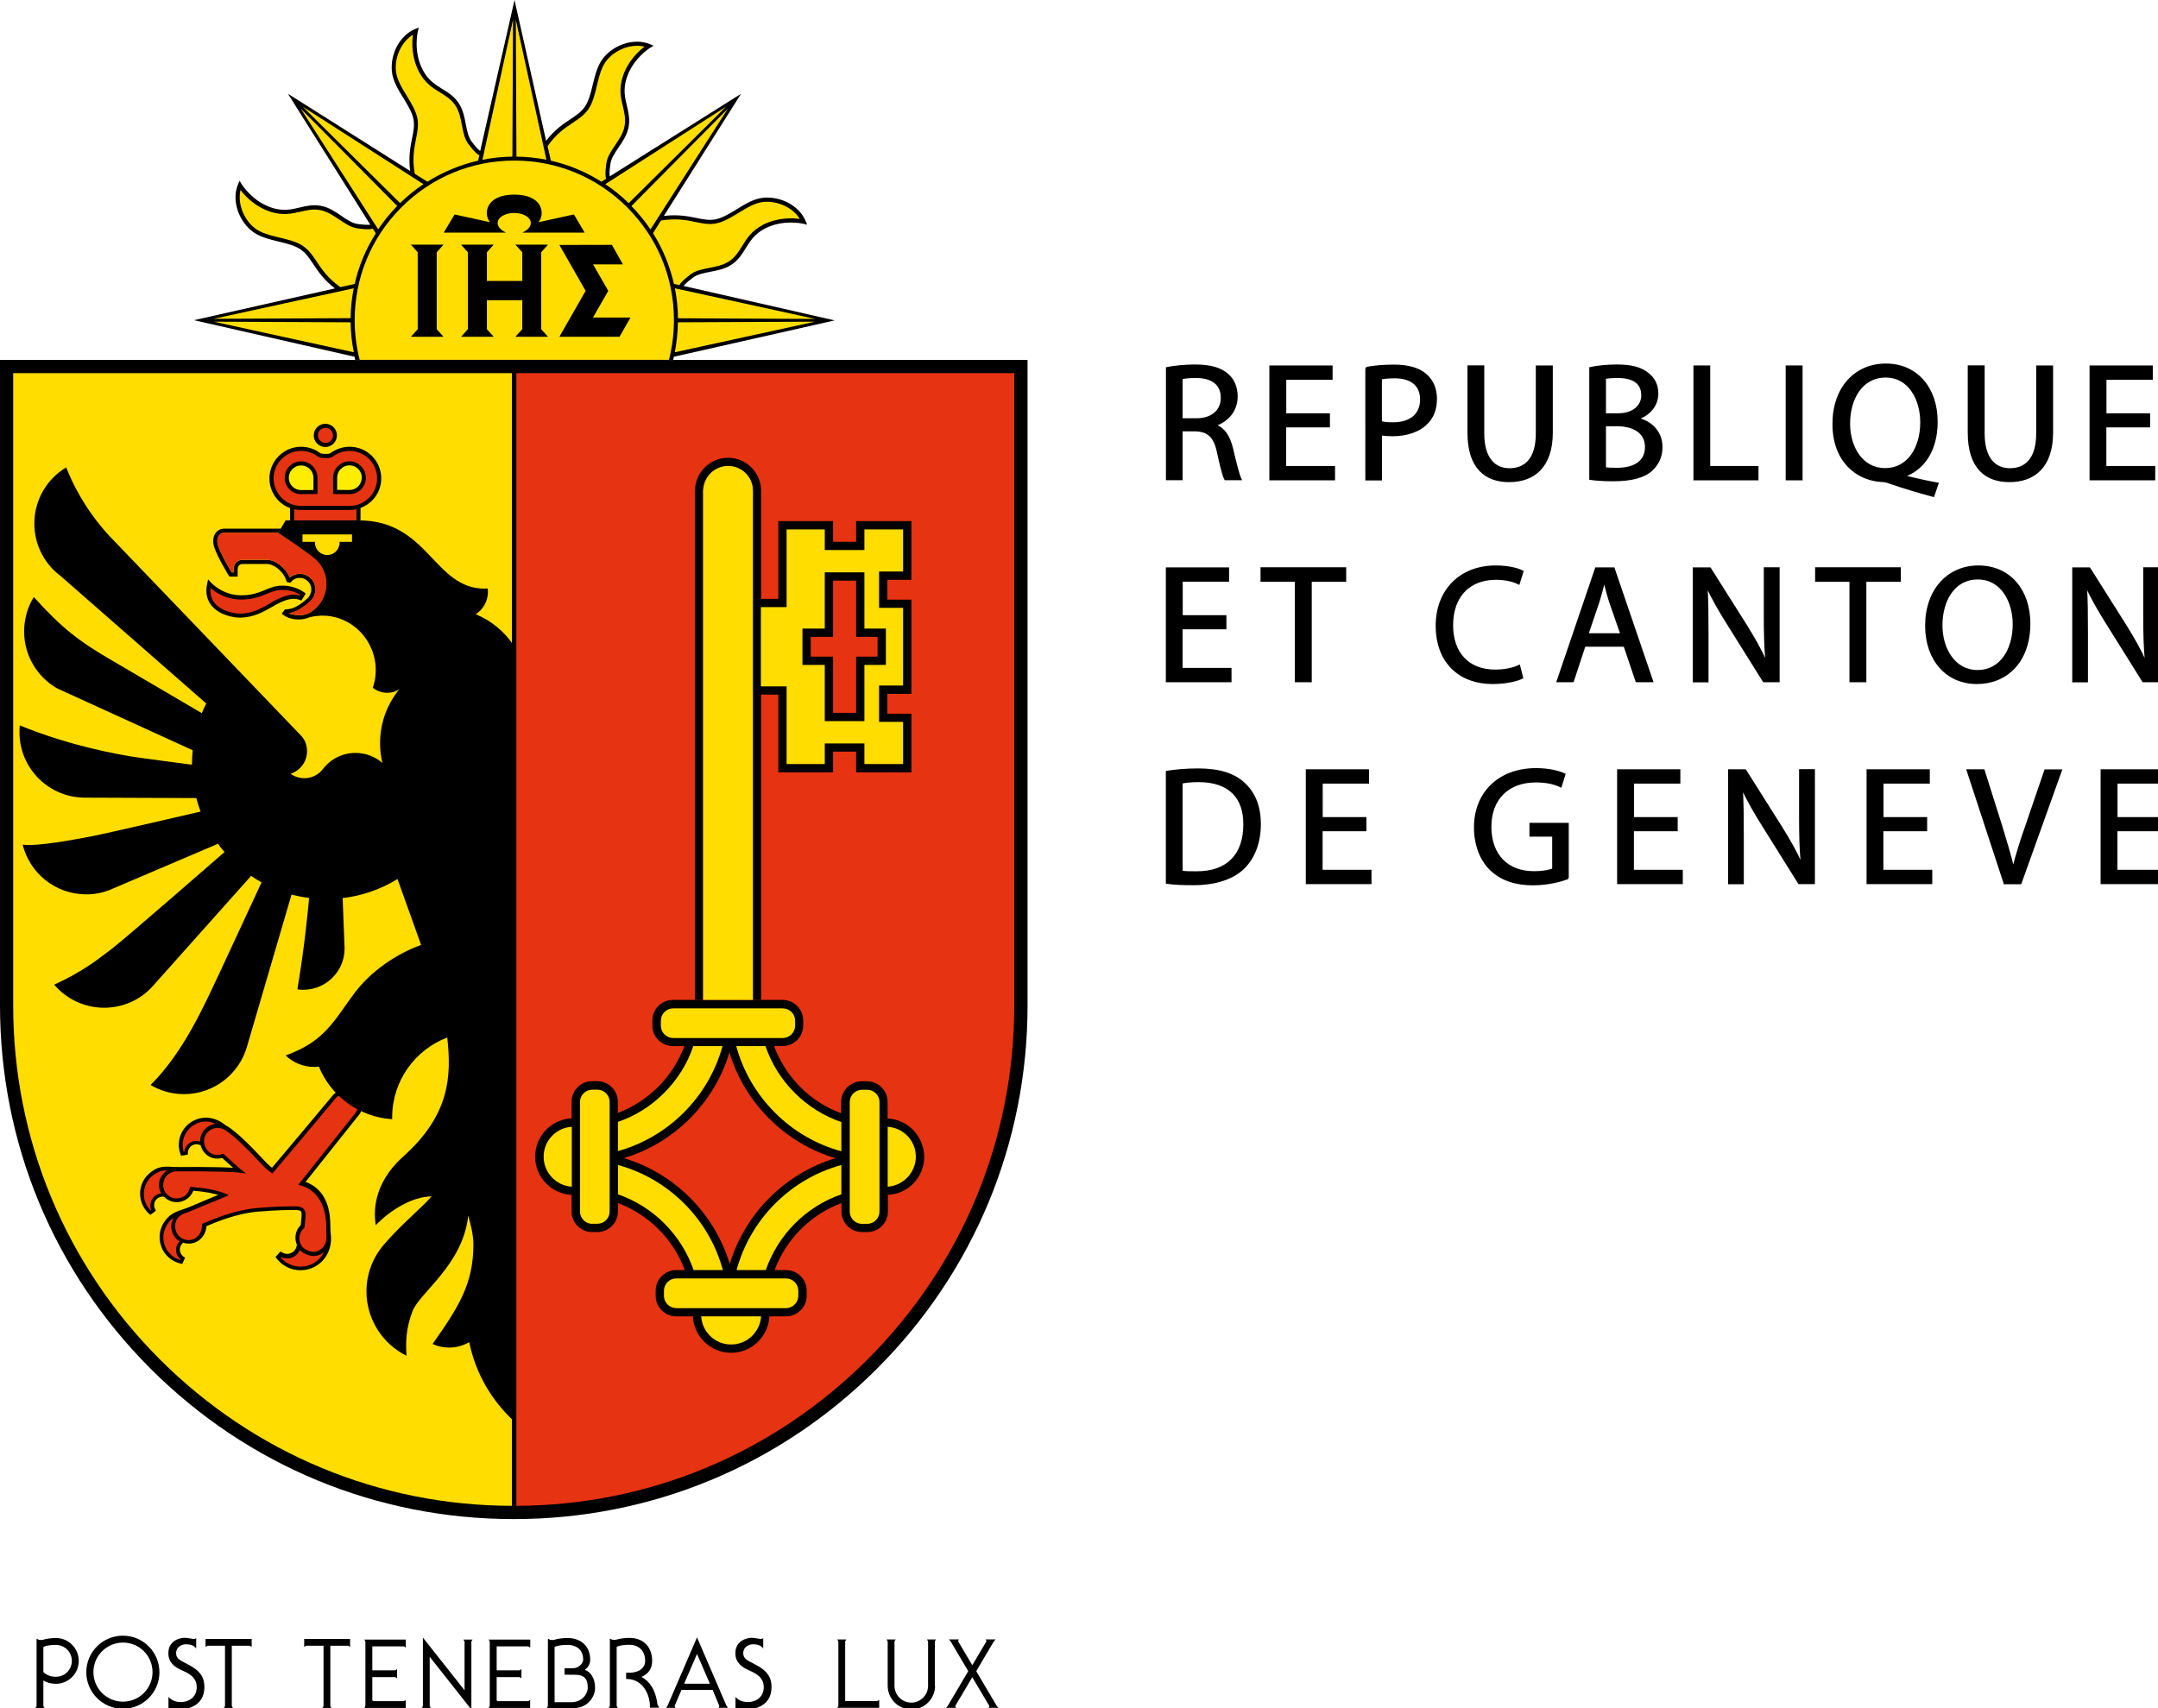 <?xml version="1.0" encoding="utf-8"?>
<!-- Generator: Adobe Illustrator 24.3.0, SVG Export Plug-In . SVG Version: 6.00 Build 0)  -->
<svg version="1.1" id="Calque_1" xmlns="http://www.w3.org/2000/svg" xmlns:xlink="http://www.w3.org/1999/xlink" x="0px" y="0px"
	 viewBox="0 0 203.04 160.73" style="enable-background:new 0 0 203.04 160.73;" xml:space="preserve">
<style type="text/css">
	.st0{fill:#FFDD00;}
	.st1{fill:#E63312;}
	.st2{fill:none;stroke:#000000;stroke-width:4.018;}
	.st3{fill:none;stroke:#E30613;stroke-width:0.176;}
	.st4{fill:#FFED00;}
	.st5{fill:#FFDD00;stroke:#000000;stroke-width:0.161;}
	.st6{stroke:#000000;stroke-width:0.2;}
</style>
<g>
	<path d="M64.32,26.91c0.1-0.13,0.31-0.36,0.87-0.78c0.41-0.31,1-0.43,1.62-0.55c0.69-0.13,1.41-0.27,2.04-0.69
		c0.63-0.43,0.98-0.99,1.31-1.53c0.41-0.66,0.83-1.34,1.8-1.85c1.74-0.9,3.58-0.46,3.6-0.46l0.38,0.09l-0.15-0.36
		c-0.58-1.39-2.29-2.33-3.97-2.17c-0.88,0.08-1.72,0.59-2.52,1.09c-0.7,0.43-1.37,0.83-2.02,0.95c-0.58,0.1-1.13-0.01-1.76-0.14
		c-0.79-0.16-1.74-0.35-3.06-0.19l7.26-11.49L57.37,16.6c-0.03-0.16-0.04-0.47,0.06-1.18c0.07-0.51,0.41-1.01,0.76-1.53
		c0.4-0.58,0.81-1.19,0.95-1.93c0.14-0.76-0.01-1.39-0.16-2.01c-0.18-0.75-0.36-1.53-0.03-2.58c0.59-1.87,2.2-2.86,2.22-2.87
		l0.33-0.2l-0.36-0.15c-1.4-0.57-3.26-0.03-4.35,1.27c-0.56,0.68-0.79,1.63-1.02,2.55c-0.19,0.8-0.38,1.56-0.76,2.1
		c-0.34,0.48-0.8,0.79-1.34,1.15c-0.67,0.44-1.48,0.98-2.29,2.03L48.41,0l-3.23,14.21c-0.13-0.09-0.36-0.3-0.8-0.88
		c-0.31-0.41-0.43-1-0.55-1.62c-0.13-0.69-0.27-1.41-0.69-2.03c-0.43-0.64-0.99-0.98-1.53-1.31c-0.66-0.41-1.34-0.83-1.84-1.8
		c-0.91-1.74-0.46-3.58-0.46-3.6l0.09-0.38l-0.36,0.15c-1.39,0.58-2.33,2.29-2.17,3.97c0.08,0.88,0.59,1.72,1.09,2.53
		c0.43,0.7,0.84,1.37,0.95,2.02c0.1,0.58-0.01,1.13-0.14,1.76c-0.16,0.79-0.35,1.75-0.18,3.07L27.09,8.82l7.75,12.32
		c-0.16,0.03-0.47,0.03-1.18-0.06c-0.51-0.07-1.01-0.4-1.53-0.76c-0.59-0.4-1.19-0.81-1.93-0.95c-0.76-0.14-1.39,0.01-2.01,0.16
		c-0.75,0.18-1.53,0.36-2.58,0.03c-1.87-0.59-2.86-2.21-2.87-2.22l-0.2-0.33l-0.15,0.35c-0.58,1.4-0.03,3.27,1.27,4.35
		c0.68,0.57,1.63,0.79,2.55,1.02c0.8,0.19,1.55,0.38,2.1,0.76c0.48,0.34,0.79,0.8,1.15,1.34c0.44,0.67,0.99,1.49,2.05,2.31
		l-13.26,2.99l15.11,3.44c0.03,0.21,0.05,0.29,0.05,0.29l0.5,0.01h29.08l0.35-0.01c0,0,0.04-0.2,0.06-0.29l15.13-3.42L64.32,26.91z"
		/>
	<path d="M0,33.87v60.74c0,12.91,5.03,25.05,14.16,34.18c9.13,9.13,21.27,14.16,34.18,14.16c12.91,0,25.05-5.03,34.18-14.16
		c9.13-9.13,14.16-21.27,14.16-34.18V33.87H0z"/>
	<path class="st0" d="M1.24,94.61v-59.5h46.94v106.59c-12.45-0.01-24.26-4.9-33.15-13.79C6.14,119.01,1.24,107.19,1.24,94.61z"/>
	<path class="st1" d="M95.43,94.61c0,12.58-4.9,24.4-13.79,33.3c-8.86,8.86-20.64,13.76-33.06,13.79V35.11h46.85V94.61z"/>
	<polyline class="st2" points="80.65,109.71 80.65,109.71 80.65,109.71 80.65,109.71 80.65,109.71 80.65,109.71 80.65,109.71 	"/>
	<path d="M71.61,94.09v-47.9c0-0.83-0.33-1.61-0.91-2.2c-0.59-0.59-1.37-0.91-2.2-0.91c-1.71,0-3.11,1.39-3.11,3.11v47.9h0.78v-47.9
		c0-0.62,0.24-1.21,0.68-1.65c0.44-0.44,1.03-0.68,1.65-0.68c0.62,0,1.21,0.24,1.65,0.68c0.44,0.44,0.68,1.03,0.68,1.65v47.9H71.61z
		"/>
	<path d="M28.63,55.75c-0.03-0.02-0.81-0.64-2.07-0.64c-0.62,0-1.1,0.19-1.6,0.4c-0.6,0.25-1.23,0.5-2.23,0.51
		c-1.79,0.02-2.89-1.21-2.9-1.22l-0.25-0.28l-0.08,0.37c-0.19,0.83-0.05,1.53,0.39,2.08c0.72,0.9,2.03,1.15,2.69,1.15
		c1.28,0,2.28-0.59,3.02-1.01c0.13-0.08,0.26-0.15,0.38-0.22c1.35-0.74,1.92-0.54,2.19-0.45l0.05,0.02l0.14,0.05l0.08-0.13
		l0.23-0.37l0.09-0.15L28.63,55.75z"/>
	<path d="M30.61,42.06c0.29,0,0.57-0.11,0.77-0.32c0.2-0.2,0.32-0.48,0.32-0.77c0-0.29-0.11-0.57-0.32-0.77
		c-0.21-0.21-0.48-0.32-0.77-0.32c-0.6,0-1.09,0.49-1.09,1.09c0,0.29,0.11,0.57,0.32,0.77C30.04,41.95,30.32,42.06,30.61,42.06z"/>
	<line class="st3" x1="42.09" y1="114.27" x2="37.25" y2="119.07"/>
	<path d="M85.88,106.3c-0.64-0.64-1.47-1-2.37-1.05v-1.56c0-0.52-0.2-1.01-0.57-1.37c-0.37-0.37-0.86-0.57-1.38-0.57h-0.47
		c-1.07,0-1.95,0.87-1.95,1.94v1.07c-1.43-0.53-2.74-1.36-3.84-2.47c-1.11-1.11-1.94-2.42-2.47-3.85h0.79c0.52,0,1.01-0.2,1.38-0.57
		c0.37-0.36,0.57-0.85,0.57-1.37v-0.47c0-0.52-0.2-1-0.57-1.37c-0.37-0.36-0.86-0.57-1.38-0.57h-10.3c-1.07,0-1.94,0.87-1.94,1.94
		v0.47c0,0.52,0.2,1.01,0.57,1.37c0.37,0.37,0.85,0.57,1.37,0.57h1.07c-1.08,2.9-3.37,5.2-6.26,6.29v-1.05
		c0-1.07-0.87-1.94-1.94-1.94h-0.47c-0.52,0-1.01,0.2-1.37,0.57c-0.37,0.37-0.57,0.85-0.57,1.37v1.56
		c-0.89,0.04-1.73,0.41-2.37,1.05c-0.68,0.68-1.06,1.59-1.06,2.55c0,0.96,0.38,1.87,1.06,2.55c0.64,0.64,1.47,1,2.37,1.05V114
		c0,0.52,0.2,1.01,0.57,1.37c0.37,0.37,0.85,0.57,1.37,0.57h0.47c0.52,0,1.01-0.2,1.38-0.57c0.37-0.37,0.57-0.85,0.57-1.37v-0.79
		c1.42,0.53,2.72,1.36,3.82,2.46c1.11,1.11,1.94,2.42,2.47,3.85h-0.8c-1.07,0-1.94,0.87-1.94,1.94v0.47c0,0.52,0.2,1.01,0.57,1.37
		c0.37,0.37,0.85,0.57,1.37,0.57h1.56c0.04,0.89,0.41,1.73,1.05,2.37c0.68,0.68,1.59,1.06,2.55,1.06c0.96,0,1.87-0.38,2.55-1.06
		c0.64-0.64,1-1.47,1.05-2.37h1.56c0.52,0,1.01-0.2,1.38-0.57c0.37-0.37,0.57-0.85,0.57-1.37v-0.47c0-0.52-0.2-1.01-0.57-1.37
		c-0.37-0.37-0.86-0.57-1.38-0.57h-1.07c0.53-1.43,1.36-2.74,2.47-3.85c1.1-1.1,2.4-1.93,3.82-2.46V114c0,0.52,0.21,1.01,0.57,1.37
		c0.37,0.37,0.86,0.57,1.38,0.57h0.47c0.52,0,1.01-0.2,1.38-0.57c0.37-0.37,0.57-0.85,0.57-1.37v-1.56
		c0.89-0.04,1.73-0.41,2.37-1.05c0.68-0.68,1.05-1.59,1.05-2.55C86.94,107.89,86.56,106.98,85.88,106.3z"/>
	<path class="st0" d="M68.79,126.52c-0.76,0-1.47-0.29-2-0.83c-0.49-0.49-0.77-1.13-0.82-1.82h5.64
		C71.51,125.35,70.29,126.52,68.79,126.52z"/>
	<path class="st0" d="M53.79,111.67c-1.47-0.1-2.64-1.32-2.64-2.82c0-0.76,0.29-1.47,0.83-2c0.49-0.49,1.13-0.77,1.82-0.82V111.67z"
		/>
	<path class="st0" d="M58.15,105.57c1.62-0.56,3.1-1.48,4.34-2.73c1.26-1.26,2.19-2.76,2.74-4.4h2.75
		c-1.31,4.78-5.07,8.55-9.84,9.88V105.57z"/>
	<path class="st1" d="M68.63,99.04c0.7,2.32,1.97,4.45,3.73,6.21c1.77,1.77,3.9,3.04,6.24,3.74c-4.75,1.44-8.5,5.2-9.94,9.95
		c-1.44-4.76-5.2-8.52-9.96-9.96c2.32-0.7,4.45-1.96,6.21-3.73C66.66,103.49,67.93,101.37,68.63,99.04z"/>
	<path class="st0" d="M58.15,112.39v-2.76c2.33,0.64,4.47,1.87,6.23,3.63c1.76,1.76,3,3.91,3.63,6.26h-2.75
		C64.11,116.19,61.47,113.55,58.15,112.39z"/>
	<path class="st0" d="M79.16,112.39c-3.33,1.15-5.96,3.8-7.11,7.13H69.3c0.64-2.34,1.87-4.5,3.63-6.26
		c1.76-1.76,3.89-2.99,6.23-3.63V112.39z"/>
	<path class="st0" d="M79.16,108.34c-2.34-0.64-4.49-1.87-6.25-3.64c-1.76-1.76-3-3.91-3.64-6.26h2.75c0.56,1.64,1.49,3.14,2.75,4.4
		c1.26,1.26,2.76,2.19,4.39,2.75V108.34z"/>
	<path d="M8.12,157.36c0-1.9,1.54-3.44,3.44-3.44c1.9,0,3.44,1.54,3.44,3.44c0,1.9-1.54,3.44-3.44,3.44
		C9.67,160.8,8.12,159.26,8.12,157.36z M11.57,160.13c1.54,0,2.78-1.25,2.78-2.78c0-1.54-1.24-2.78-2.78-2.78
		c-1.53,0-2.78,1.24-2.78,2.78C8.79,158.89,10.03,160.13,11.57,160.13z"/>
	<path d="M28.62,154.23l0,0.75c0,0,0.12-0.09,0.18-0.11h1.64v5.66c0,0.06-0.11,0.19-0.11,0.19h0.86c0,0-0.11-0.14-0.11-0.19v-5.66
		h1.68c0.07,0.02,0.18,0.11,0.18,0.11v-0.11v-0.55v-0.09H28.62z"/>
	<path d="M19.34,154.23v0.75c0,0,0.12-0.09,0.19-0.11h1.64v5.66c0,0.06-0.11,0.19-0.11,0.19h0.86c0,0-0.11-0.14-0.11-0.19v-5.66
		h1.68c0.07,0.02,0.19,0.11,0.19,0.11v-0.11v-0.55v-0.09H19.34z"/>
	<path d="M35.16,154.93h2.82c0.07,0,0.2,0.11,0.2,0.11v-0.11v-0.64l-3.16,0v0h0h-0.64h-0.11c0,0,0.11,0.12,0.11,0.19v6.04
		c0,0.06-0.11,0.2-0.11,0.2h0.11h0.59l3.21,0l0-0.64v-0.11c0,0-0.14,0.11-0.2,0.11h-2.82c-0.04-0.01-0.09-0.04-0.13-0.07v-2.19h2.13
		c0.06,0,0.2,0.11,0.2,0.11v-0.11v-0.64v-0.11c0,0-0.15,0.11-0.2,0.11l0,0h-2.13v-2.25C35.06,154.93,35.13,154.93,35.16,154.93z"/>
	<path d="M46.87,154.93h2.82c0.06,0,0.2,0.11,0.2,0.11v-0.11l0-0.64l-3.17,0v0l0,0h-0.64h-0.11c0,0,0.11,0.12,0.11,0.19v6.04
		c0,0.06-0.11,0.2-0.11,0.2h0.11h0.59l3.21,0v-0.64v-0.11c0,0-0.14,0.11-0.2,0.11h-2.82c-0.04-0.01-0.09-0.04-0.13-0.07v-2.19h2.13
		c0.06,0,0.2,0.11,0.2,0.11v-0.11v-0.64v-0.11c0,0-0.15,0.11-0.2,0.11l0,0h-2.13v-2.25C46.77,154.93,46.84,154.93,46.87,154.93z"/>
	<path d="M44.35,154.29h-0.64H43.6c0,0,0.11,0.14,0.11,0.2v4.57l-3.92-4.96v6.42c0,0.06-0.11,0.2-0.11,0.2h0.11h0.64h0.11
		c0,0-0.11-0.14-0.11-0.2v-4.61l3.92,4.96v-6.38c0-0.06,0.11-0.2,0.11-0.2H44.35z"/>
	<path d="M5.26,154.14c-0.4,0-0.92,0.07-1.2,0.16c-0.11,0.03-0.21,0.03-0.25,0.03c-0.07,0-0.17-0.03-0.17-0.03
		c-0.06-0.02-0.2-0.09-0.2-0.09v0.09v6.23c0,0.06-0.11,0.2-0.11,0.2h0.11h0.64h0.11c0,0-0.11-0.14-0.11-0.2v-2.39
		c0.34,0.2,0.74,0.31,1.18,0.31c1.19,0,2.15-0.97,2.15-2.15C7.41,155.1,6.45,154.14,5.26,154.14z M5.26,157.79
		c-0.46,0-0.89-0.15-1.18-0.45v-2.36c0.34-0.16,0.8-0.19,1.18-0.19c0.83,0,1.5,0.67,1.5,1.5C6.76,157.12,6.09,157.79,5.26,157.79z"
		/>
	<path d="M18.46,155.13v-0.98c0,0-0.11,0.09-0.21,0.09c-0.1,0-0.59-0.12-0.89-0.12c-0.3,0-1.52,0.18-1.52,1.45
		c0,0.92,0.66,1.32,1.17,1.56c0.5,0.24,1.5,0.57,1.5,1.63c0,1.07-0.91,1.41-1.47,1.41c-0.57,0-0.95-0.21-1.19-0.49v1.14
		c0,0,0.14-0.09,0.26-0.09c0.13,0,0.58,0.12,0.89,0.12c0.54,0,2.23-0.25,2.23-2.09c0-1.03-0.51-1.57-1.39-2.05
		c-0.83-0.46-1.27-0.56-1.27-1.15c0-0.59,0.54-0.83,0.93-0.83C17.88,154.74,18.21,154.79,18.46,155.13z"/>
	<path d="M55.02,157.13c0.27-0.17,0.51-0.51,0.51-0.95c0-1.19-0.78-2.04-2.16-2.04c-0.39,0-0.92,0.07-1.19,0.16
		c-0.11,0.03-0.21,0.03-0.25,0.03c-0.07,0-0.18-0.03-0.18-0.03c-0.06-0.02-0.2-0.09-0.2-0.09v0.09v6.23c0,0.06-0.11,0.2-0.11,0.2
		h0.11h0.64h0.11l0,0h1.77c0.95,0,1.92-0.79,1.92-1.95C55.97,157.92,55.59,157.34,55.02,157.13z M53.77,160.18h-1.59v-2.05v-3.15
		c0.34-0.16,0.8-0.19,1.18-0.19c1.01,0,1.51,0.56,1.51,1.39c0,0.37-0.46,0.8-0.93,0.8c-0.42,0-0.48,0.01-0.82,0.01v0.6l1,0.01
		c1.03,0,1.18,0.6,1.18,1.22C55.3,159.43,54.73,160.18,53.77,160.18z"/>
	<path d="M61.85,160.35c-0.09-0.76-0.39-1.96-1.5-2.55c0.61-0.25,1.01-0.74,1.01-1.51c0-1.19-0.71-2.16-2.15-2.16
		c-0.4,0-0.92,0.07-1.2,0.16c-0.1,0.03-0.21,0.03-0.25,0.03c-0.07,0-0.18-0.03-0.18-0.03c-0.06-0.02-0.2-0.09-0.2-0.09v0.09v6.23
		c0,0.06-0.11,0.2-0.11,0.2h0.11h0.64h0.11c0,0-0.11-0.14-0.11-0.2v-2.39v-0.8v-2.36c0.34-0.16,0.8-0.19,1.18-0.19
		c1.01,0,1.5,0.67,1.5,1.5c0,0.71-0.61,1.13-1.5,1.13c-0.11,0-0.11,0-0.29,0v0.58c1.8,0,2.24,1.82,2.24,2.51c0,0.06,0,0.2,0,0.2
		h0.73h0.15C62.04,160.71,61.85,160.42,61.85,160.35z"/>
	<path d="M68.35,160.51l-2.77-6.43l-2.77,6.43c-0.05,0.1-0.15,0.2-0.15,0.2h0.15h0.67h0.07c0,0-0.09-0.12-0.07-0.2l0.64-1.49h2.93
		l0.62,1.49c0.03,0.09-0.07,0.2-0.07,0.2h0.07h0.67h0.15C68.5,160.71,68.4,160.61,68.35,160.51z M64.37,158.44l1.21-2.8l1.21,2.8
		H64.37z"/>
	<path d="M71.81,155.13v-0.98c0,0-0.11,0.09-0.21,0.09c-0.1,0-0.59-0.12-0.89-0.12c-0.3,0-1.52,0.18-1.52,1.45
		c0,0.92,0.67,1.32,1.17,1.56c0.5,0.24,1.5,0.57,1.5,1.63c0,1.07-0.9,1.41-1.47,1.41c-0.57,0-0.96-0.21-1.19-0.49v1.14
		c0,0,0.14-0.09,0.26-0.09c0.13,0,0.58,0.12,0.89,0.12c0.54,0,2.24-0.25,2.24-2.09c0-1.03-0.51-1.57-1.39-2.05
		c-0.83-0.46-1.27-0.56-1.27-1.15c0-0.59,0.54-0.83,0.93-0.83C71.23,154.74,71.56,154.79,71.81,155.13z"/>
	<path d="M93.77,160.51l-1.92-3.25l1.65-2.79c0.04-0.06,0.18-0.2,0.18-0.2H93.5h-0.7h-0.07c0,0,0.11,0.13,0.07,0.2l-1.32,2.23
		l-1.32-2.23c-0.04-0.07,0.07-0.2,0.07-0.2h-0.07h-0.71h-0.18c0,0,0.14,0.14,0.18,0.2l1.65,2.79l-1.92,3.25
		c-0.06,0.1-0.18,0.2-0.18,0.2h0.18h0.71h0.07c0,0-0.11-0.12-0.07-0.2l1.59-2.68l1.59,2.68c0.04,0.08-0.07,0.2-0.07,0.2h0.07h0.71
		h0.17C93.95,160.71,93.83,160.61,93.77,160.51z"/>
	<path d="M87.98,158.63c0,1.23-1,2.23-2.23,2.23c-1.23,0-2.23-1-2.23-2.23l0,0v-4.15c0-0.06-0.11-0.2-0.11-0.2h0.11h0.64h0.11
		c0,0-0.11,0.14-0.11,0.2v4.15l0,0c0,0.88,0.71,1.59,1.58,1.59c0.87,0,1.58-0.71,1.58-1.59h0v-4.15c0-0.06-0.11-0.2-0.11-0.2h0.11
		h0.64h0.11c0,0-0.11,0.14-0.11,0.2V158.63L87.98,158.63z"/>
	<path d="M82.52,160.07h-3v-5.59c0-0.06,0.11-0.2,0.11-0.2h-0.11h-0.64h-0.11c0,0,0.11,0.14,0.11,0.2v6.03c0,0.06-0.11,0.2-0.11,0.2
		h0.11h0.28l0,0h3.36c0.06,0,0.2,0,0.2,0v-0.64v-0.11C82.72,159.97,82.58,160.07,82.52,160.07z"/>
	<rect x="27.67" y="47.84" class="st1" width="5.86" height="1.13"/>
	<polygon points="80.55,49.04 80.55,50.98 78.38,50.98 78.38,49.04 73.23,49.04 73.23,56.35 70.82,56.36 70.82,65.35 73.23,65.37 
		73.23,72.68 78.38,72.68 78.38,70.73 80.55,70.73 80.55,72.68 85.75,72.68 85.75,67.16 83.49,67.16 83.49,65.29 85.75,65.29 
		85.75,56.43 83.49,56.43 83.49,54.56 85.75,54.56 85.75,49.04 	"/>
	<polygon class="st0" points="84.97,53.78 82.71,53.78 82.71,57.2 84.97,57.2 84.97,64.51 82.71,64.51 82.71,67.93 84.97,67.93 
		84.97,71.9 81.33,71.9 81.33,69.96 77.6,69.96 77.6,71.9 74.01,71.9 74.01,64.59 71.59,64.59 71.59,57.13 74.01,57.13 74.01,49.82 
		77.6,49.82 77.6,51.76 81.33,51.76 81.33,49.82 84.97,49.82 	"/>
	<polygon points="81.33,59.15 81.33,53.86 77.6,53.86 77.6,59.15 75.5,59.15 75.5,62.57 77.6,62.57 77.6,67.86 81.33,67.86 
		81.33,62.57 83.35,62.57 83.35,59.15 	"/>
	<polygon class="st1" points="80.55,67.08 78.38,67.08 78.38,61.79 76.28,61.79 76.28,59.93 78.38,59.93 78.38,54.64 80.55,54.64 
		80.55,59.93 82.57,59.93 82.57,61.79 80.55,61.79 	"/>
	<path class="st0" d="M66.15,94.09V46.18c0.03-0.62,0.27-1.21,0.71-1.65c0.44-0.44,1.03-0.68,1.65-0.68c0.62,0,1.21,0.24,1.65,0.68
		c0.44,0.44,0.68,1.03,0.68,1.65v47.91H66.15z"/>
	<path class="st0" d="M81.11,115.17c-0.31,0-0.6-0.12-0.82-0.34c-0.22-0.22-0.34-0.51-0.34-0.82v-10.3c0-0.31,0.12-0.6,0.34-0.82
		c0.22-0.22,0.51-0.34,0.82-0.34h0.47c0.31,0,0.61,0.12,0.83,0.34c0.22,0.22,0.34,0.51,0.34,0.82V114c0,0.64-0.52,1.17-1.17,1.17
		H81.11z"/>
	<path class="st0" d="M83.52,111.67v-5.64c0.69,0.05,1.32,0.33,1.82,0.82c0.53,0.53,0.83,1.24,0.83,2
		C86.16,110.34,84.99,111.57,83.52,111.67z"/>
	<path class="st0" d="M55.74,115.17c-0.64,0-1.17-0.52-1.17-1.17v-10.3c0-0.31,0.12-0.6,0.34-0.82c0.22-0.22,0.51-0.34,0.82-0.34
		h0.47c0.31,0,0.6,0.12,0.82,0.34c0.22,0.22,0.34,0.51,0.34,0.82V114c0,0.31-0.12,0.6-0.34,0.82c-0.22,0.22-0.51,0.34-0.82,0.34
		H55.74z"/>
	<path class="st0" d="M74.81,96.51c0,0.64-0.52,1.17-1.17,1.17h-10.3c-0.31,0-0.6-0.12-0.82-0.34c-0.22-0.22-0.34-0.51-0.34-0.82
		v-0.47c0-0.31,0.12-0.6,0.34-0.82c0.22-0.22,0.51-0.34,0.82-0.34h10.3c0.31,0,0.61,0.12,0.83,0.34c0.22,0.22,0.34,0.51,0.34,0.82
		V96.51z"/>
	<path class="st0" d="M62.47,121.46c0-0.31,0.12-0.6,0.34-0.82c0.22-0.22,0.51-0.34,0.83-0.34h10.3c0.31,0,0.6,0.12,0.83,0.34
		c0.22,0.22,0.34,0.51,0.34,0.82v0.47c0,0.64-0.52,1.17-1.17,1.17h-10.3c-0.31,0-0.6-0.12-0.83-0.34c-0.22-0.22-0.34-0.51-0.34-0.82
		V121.46z"/>
	<path class="st1" d="M25.79,56.55c-0.13,0.07-0.26,0.15-0.39,0.23c-0.73,0.43-1.64,0.96-2.82,0.96c-0.55,0-1.76-0.21-2.39-1
		c-0.31-0.38-0.43-0.85-0.38-1.4c0.46,0.4,1.48,1.09,2.92,1.08c1.08-0.01,1.76-0.29,2.37-0.54c0.49-0.2,0.91-0.37,1.46-0.37
		c0.83,0,1.42,0.3,1.68,0.46l-0.05,0.08C27.83,55.93,27.15,55.81,25.79,56.55z"/>
	<path class="st1" d="M29.91,40.97c0-0.19,0.07-0.36,0.21-0.5c0.13-0.13,0.31-0.2,0.5-0.2c0.19,0,0.36,0.07,0.5,0.2
		c0.13,0.13,0.21,0.31,0.21,0.5c0,0.39-0.32,0.71-0.7,0.71c-0.19,0-0.37-0.07-0.5-0.21C29.98,41.33,29.91,41.16,29.91,40.97z"/>
	<path d="M35.87,45.02c0-0.8-0.31-1.54-0.87-2.11c-0.56-0.56-1.31-0.87-2.11-0.87c-0.64,0-1.26,0.21-1.8,0.6
		c-0.11,0.08-0.28,0.07-0.41,0.07c-0.03,0-0.05,0-0.07,0c-0.29,0-0.45-0.04-0.49-0.07c-0.51-0.39-1.13-0.6-1.79-0.6
		c-1.64,0-2.98,1.34-2.98,2.98c0,0.8,0.31,1.54,0.87,2.11c0.31,0.31,0.67,0.54,1.07,0.68v1.16h0.39v-1.05
		c0.21,0.05,0.43,0.07,0.65,0.07h4.56c0.22,0,0.43-0.02,0.64-0.07v1.05h0.39v-1.17c0.4-0.15,0.77-0.38,1.08-0.69
		C35.56,46.56,35.87,45.81,35.87,45.02z"/>
	<path class="st1" d="M32.89,47.61h-4.56c-0.69,0-1.34-0.27-1.83-0.76c-0.49-0.49-0.76-1.14-0.76-1.83c0-0.69,0.27-1.34,0.76-1.83
		c0.49-0.49,1.14-0.76,1.83-0.76c0.57,0,1.11,0.18,1.56,0.52c0.16,0.12,0.48,0.15,0.72,0.15c0.02,0,0.04,0,0.06,0
		c0.17,0.01,0.44,0.01,0.65-0.14c0.47-0.35,1.01-0.53,1.57-0.53c0.69,0,1.34,0.27,1.83,0.76c0.49,0.49,0.76,1.14,0.76,1.83
		C35.48,46.44,34.32,47.61,32.89,47.61z"/>
	<path d="M28.33,43.41c-0.85,0-1.54,0.69-1.54,1.55c0,0.41,0.16,0.8,0.45,1.09c0.29,0.29,0.68,0.45,1.09,0.45l1.35-0.01h0.19V46.3
		v-1.34c0-0.41-0.16-0.8-0.45-1.09C29.13,43.58,28.74,43.41,28.33,43.41z"/>
	<path d="M32.88,43.41c-0.85,0-1.54,0.69-1.54,1.55v1.34v0.19h0.19l1.35,0.01c0.41,0,0.8-0.16,1.09-0.45
		c0.29-0.29,0.45-0.68,0.45-1.09c0-0.41-0.16-0.8-0.45-1.09C33.68,43.58,33.29,43.41,32.88,43.41z"/>
	<path class="st4" d="M29.48,46.11c-0.37,0-1.16,0.01-1.15,0.01c-0.31,0-0.6-0.12-0.82-0.34c-0.22-0.22-0.34-0.51-0.34-0.82
		c0-0.31,0.12-0.6,0.34-0.82c0.22-0.22,0.51-0.34,0.82-0.34s0.6,0.12,0.82,0.34c0.22,0.22,0.34,0.51,0.34,0.82V46.11z"/>
	<path class="st4" d="M32.88,46.11c0,0-0.78-0.01-1.16-0.01v-1.15c0-0.31,0.12-0.6,0.34-0.82c0.22-0.22,0.51-0.34,0.82-0.34
		c0.31,0,0.6,0.12,0.82,0.34c0.22,0.22,0.34,0.51,0.34,0.82C34.03,45.6,33.51,46.11,32.88,46.11z"/>
	<path class="st0" d="M76.69,30.01l-12.9-0.06c-0.01-0.96-0.11-1.9-0.29-2.82L76.69,30.01z"/>
	<path class="st0" d="M61.2,21.59c-0.52-0.78-1.12-1.51-1.79-2.2l9.07-9.16L61.2,21.59z"/>
	<path class="st0" d="M68.31,10.04l-9.16,9.08c-0.68-0.67-1.42-1.27-2.2-1.79L68.31,10.04z"/>
	<path class="st0" d="M53.91,11.54c0.57-0.38,1.06-0.71,1.44-1.25c0.42-0.6,0.62-1.43,0.81-2.23c0.21-0.88,0.43-1.79,0.94-2.4
		c0.87-1.05,2.35-1.56,3.54-1.27c-0.54,0.41-1.59,1.36-2.06,2.86c-0.36,1.15-0.17,1.98,0.03,2.78c0.14,0.61,0.28,1.18,0.15,1.85
		c-0.12,0.66-0.51,1.23-0.89,1.79c-0.38,0.56-0.74,1.1-0.82,1.7c-0.14,0.99-0.08,1.28-0.02,1.45l-0.44,0.28
		c-1.47-0.93-3.07-1.59-4.76-1.98l-0.31-1.37C52.35,12.57,53.18,12.03,53.91,11.54z"/>
	<path class="st0" d="M51.41,15.03c-0.92-0.18-1.86-0.28-2.82-0.29L48.53,1.85L51.41,15.03z"/>
	<path class="st0" d="M48.27,1.85l-0.06,12.89c-0.97,0.01-1.91,0.11-2.82,0.3L48.27,1.85z"/>
	<path class="st0" d="M39.14,13.08c0.13-0.67,0.25-1.25,0.14-1.9c-0.13-0.72-0.57-1.45-1-2.15c-0.47-0.77-0.96-1.57-1.03-2.36
		c-0.13-1.35,0.56-2.77,1.6-3.4c-0.09,0.67-0.16,2.08,0.57,3.48c0.56,1.07,1.28,1.52,1.99,1.95c0.53,0.33,1.03,0.64,1.42,1.2
		c0.38,0.56,0.51,1.23,0.63,1.89c0.13,0.67,0.25,1.3,0.62,1.78c0.61,0.8,0.85,0.96,1.02,1.04l-0.12,0.51
		c-1.71,0.39-3.32,1.07-4.77,1.98l-1.19-0.75C38.77,14.92,38.97,13.94,39.14,13.08z"/>
	<path class="st0" d="M39.84,17.33c-0.79,0.53-1.52,1.12-2.2,1.78l-9.16-9.07L39.84,17.33z"/>
	<path class="st0" d="M28.3,10.23l9.07,9.15c-0.66,0.68-1.26,1.41-1.79,2.2L28.3,10.23z"/>
	<path class="st0" d="M33.28,27.13c-0.18,0.91-0.28,1.85-0.29,2.81l-12.88,0.06L33.28,27.13z"/>
	<path class="st0" d="M20.11,30.27l12.88,0.06c0.01,0.95,0.11,1.89,0.3,2.82L20.11,30.27z"/>
	<path class="st0" d="M33.37,26.72l-1.35,0.3c-1.19-0.85-1.74-1.68-2.23-2.41c-0.38-0.57-0.71-1.06-1.25-1.44
		c-0.6-0.42-1.43-0.62-2.23-0.81c-0.88-0.21-1.79-0.43-2.4-0.94c-1.05-0.87-1.56-2.35-1.28-3.54c0.41,0.54,1.36,1.59,2.86,2.06
		c1.15,0.36,1.98,0.16,2.79-0.02c0.61-0.14,1.18-0.28,1.85-0.15c0.66,0.13,1.23,0.52,1.79,0.89c0.56,0.38,1.09,0.74,1.7,0.83
		c0.99,0.14,1.28,0.08,1.45,0.02l0.29,0.45C34.44,23.39,33.76,25,33.37,26.72z"/>
	<path class="st0" d="M33.84,33.86c-0.31-1.21-0.47-2.46-0.47-3.73c0-4.01,1.56-7.78,4.4-10.62c2.84-2.84,6.61-4.4,10.62-4.4
		c4.01,0,7.78,1.56,10.62,4.4c2.84,2.84,4.4,6.6,4.4,10.62c0,1.26-0.16,2.51-0.47,3.73H33.84z"/>
	<path class="st0" d="M61.44,21.94l0.75-1.19c1.42-0.23,2.4-0.04,3.25,0.14c0.67,0.14,1.25,0.26,1.9,0.14
		c0.72-0.13,1.45-0.57,2.15-1c0.77-0.47,1.57-0.96,2.36-1.03c1.35-0.12,2.77,0.56,3.4,1.6c-0.67-0.09-2.08-0.16-3.47,0.56
		c-1.07,0.56-1.52,1.28-1.95,1.99c-0.33,0.53-0.64,1.03-1.2,1.42c-0.56,0.38-1.23,0.51-1.89,0.64c-0.67,0.13-1.3,0.25-1.78,0.62
		c-0.78,0.59-0.95,0.84-1.04,1l-0.51-0.12C63.02,25.02,62.36,23.41,61.44,21.94z"/>
	<path class="st0" d="M63.49,33.15c0.18-0.92,0.28-1.87,0.29-2.82l12.9-0.06L63.49,33.15z"/>
	<path d="M49.15,21.89h5.86l-1.01-1.71l-3.34,0.73c0.62-0.7,0.49-2.59-2.26-2.6l0,0c0,0-0.01,0-0.01,0c0,0-0.01,0-0.01,0l0,0
		c-2.76,0.01-2.89,1.9-2.27,2.6l-3.34-0.73l-1.02,1.71h5.86c-1.47-0.72-0.7-1.84,0.77-1.85C49.85,20.05,50.63,21.17,49.15,21.89z"/>
	<polygon points="41.09,23.74 41.73,23.02 41.09,23.02 40.2,23.02 39.3,23.02 38.66,23.02 39.3,23.74 39.3,30.98 38.66,31.69 
		39.3,31.69 40.2,31.69 41.09,31.69 41.73,31.69 41.09,30.98 	"/>
	<polygon points="50.92,23.74 51.56,23.02 50.92,23.02 50.03,23.02 49.14,23.02 48.49,23.02 49.14,23.74 49.14,26.44 45.81,26.44 
		45.81,23.74 46.45,23.02 45.81,23.02 44.92,23.02 44.02,23.02 43.38,23.02 44.02,23.74 44.02,30.98 43.38,31.69 44.02,31.69 
		44.92,31.69 45.81,31.69 46.45,31.69 45.81,30.98 45.81,28.25 49.14,28.25 49.14,30.98 48.49,31.69 49.14,31.69 50.03,31.69 
		50.92,31.69 51.56,31.69 50.92,30.98 	"/>
	<polygon points="55.79,29.88 57.23,27.37 55.8,24.88 58.61,24.88 57.57,23.04 52.63,23.05 55.1,27.37 52.63,31.69 58.29,31.69 
		59.32,29.88 	"/>
	<path d="M33.51,103c-0.93-0.7-1.85-0.37-2.21,0.09c-0.26,0.33-4.91,5.85-5.71,6.8c-0.15-0.12-0.37-0.3-0.64-0.59
		c-1.03-1.1-2.6-2.77-3.65-3.37c-0.02-0.01-0.05-0.02-0.07-0.03c-0.49-0.42-1.09-0.69-1.74-0.72c-0.68-0.03-1.34,0.21-1.84,0.67
		c-0.77,0.71-1.03,1.8-0.66,2.78l0.05,0.13l0.14-0.02l0.34-0.06l0.15-0.03v-0.15c0-0.22,0.1-0.45,0.27-0.61
		c0.26-0.24,0.64-0.27,0.94-0.11c0.07,0.29,0.22,0.56,0.45,0.79c0.41,0.41,0.97,0.55,1.58,0.4l1.02,0.92
		c-1.66-0.1-5.02-0.07-5.22-0.07c-0.08-0.01-0.17-0.01-0.25,0c-0.84-0.06-1.33-0.06-1.81,0.19c-0.61,0.32-1.09,0.81-1.32,1.45
		c-0.35,0.99-0.07,2.08,0.71,2.77l0.11,0.09l0.12-0.09l0.28-0.21l0.12-0.09l-0.07-0.13c-0.11-0.2-0.12-0.45-0.05-0.67
		c0.13-0.35,0.49-0.57,0.88-0.52c0.21,0.22,0.47,0.38,0.77,0.46c0.43,0.11,0.88,0.06,1.26-0.17c0.34-0.19,0.59-0.49,0.73-0.85
		c1.11,0.08,1.89,0.26,2.34,0.39l-2.95,1.24c-0.25,0.08-0.34,0.1-0.47,0.16c-0.77,0.25-1.21,0.52-1.61,1.08
		c-0.4,0.56-0.56,1.23-0.45,1.91c0.17,1.04,0.94,1.85,1.96,2.08l0.14,0.03l0.06-0.13l0.14-0.32l0.06-0.14l-0.12-0.08
		c-0.19-0.12-0.32-0.33-0.36-0.56c-0.05-0.3,0.08-0.59,0.31-0.77c0.21,0.07,0.44,0.1,0.67,0.08c0.83-0.07,1.46-0.76,1.52-1.64
		l0.03-0.01c0.84-0.36,2.79-1.18,4.78-1.35c1.93-0.16,2.94-0.16,3.48-0.15h0.16c0.2,0,0.35,0.04,0.42,0.11
		c0.06,0.06,0.08,0.14,0.08,0.26c0,0.27-0.07,0.86-0.09,1.06c-0.3,0.29-0.47,0.67-0.49,1.09c-0.01,0.26,0.03,0.5,0.13,0.73
		c-0.02,0.39-0.28,0.73-0.66,0.84c-0.25,0.07-0.52,0.03-0.73-0.11l-0.14-0.09l-0.11,0.12l-0.26,0.29l-0.11,0.12l0.1,0.12
		c0.7,0.93,1.89,1.33,3.01,1.02c0.73-0.2,1.35-0.67,1.72-1.34c0.37-0.64,0.47-1.39,0.35-2.12c0-0.23-0.02-0.54-0.02-0.65
		c0-2.66-1.22-3.7-2.33-4.1l5.09-6.39l0.01-0.01l0.01-0.01C34.07,104.48,34.29,103.6,33.51,103z"/>
	<path class="st1" d="M28.92,119.11c-0.92,0.25-1.88-0.05-2.5-0.76l0.04-0.05c0.28,0.13,0.59,0.16,0.9,0.08
		c0.39-0.11,0.69-0.39,0.84-0.75c0,0,0.01,0.01,0.01,0.01c0.38,0.37,1.32,0.88,2.18,0.25c0.03-0.02,0.06-0.05,0.09-0.07
		c-0.02,0.05-0.05,0.1-0.08,0.15C30.09,118.52,29.56,118.94,28.92,119.11z"/>
	<path class="st1" d="M16.69,110.23h-0.01c-0.4-0.05-1.09,0.21-1.28,0.94c-0.09,0.33-0.05,0.67,0.12,0.97
		c0.17,0.29,0.44,0.5,0.77,0.59c0.33,0.09,0.67,0.04,0.96-0.12c0.3-0.17,0.51-0.44,0.59-0.77l0.04-0.15l0.16,0.01
		c2.03,0.14,3.04,0.57,3.08,0.59l0.41,0.18l-0.41,0.18l-3.49,1.44c-0.85,0.2-1.2,0.75-1.15,1.43c0.03,0.34,0.18,0.64,0.44,0.87
		c0.26,0.22,0.59,0.33,0.93,0.3c0.67-0.05,1.16-0.64,1.16-1.39v-0.13l0.12-0.05l0.15-0.06c0.85-0.36,2.85-1.21,4.9-1.38
		c1.95-0.17,3.01-0.16,3.52-0.16h0.15c0.32,0,0.54,0.07,0.7,0.23c0.13,0.13,0.2,0.31,0.2,0.54c0,0.34-0.1,1.14-0.1,1.17l-0.01,0.07
		l-0.05,0.05c-0.25,0.23-0.4,0.54-0.42,0.88c-0.02,0.34,0.1,0.67,0.31,0.91c0.04,0.03,0.86,0.8,1.67,0.21
		c0.67-0.48,0.57-1.09,0.55-1.69c0-0.09-0.01-0.16,0-0.31c0.03-2.07-0.83-3.58-2.35-4.01l-0.28-0.08l0.18-0.23l5.26-6.61l-0.01,0.02
		c0.02-0.03,0.47-0.82-0.24-1.35c-0.79-0.6-1.47-0.25-1.67,0.02c-0.28,0.36-5.61,6.68-5.84,6.95l-0.11,0.14l-0.15-0.1
		c-0.14-0.1-0.41-0.28-0.84-0.74c-0.95-1.02-2.56-2.73-3.56-3.3c-0.41-0.23-1.07-0.25-1.56,0.26c-0.47,0.48-0.44,1.28,0.06,1.78
		c0.42,0.42,0.94,0.38,1.31,0.27l0.1-0.03l0.08,0.07L22.6,110l0.55,0.43l-0.69-0.09c-1.22-0.15-5.71-0.11-5.75-0.11l0,0H16.69z"/>
	<path d="M29.12,58.09l-0.08-0.39c-0.59,0.32-1.43,0.19-1.88,0.01c0.79-0.1,1.45-0.62,2.02-1.11c0.3-0.26,0.5-0.72,0.5-1.13
		c0-0.39-0.15-0.76-0.43-1.04c-0.28-0.28-0.65-0.43-1.04-0.43c-0.36,0-0.68,0.12-0.95,0.35c-0.37-0.91-1.33-1.67-2.16-1.67h-2.23
		c-0.66,0-0.89,0.48-0.89,0.89v0.3H21.8c-0.22-0.36-1.01-1.71-1.27-2.48c-0.13-0.4-0.11-0.75,0.07-0.99
		c0.11-0.16,0.29-0.26,0.47-0.26h5.11l0.24-0.39h-5.35c-0.3,0-0.6,0.15-0.79,0.42c-0.25,0.35-0.29,0.82-0.12,1.34
		c0.31,0.94,1.32,2.59,1.37,2.66l0.06,0.09h0.11h0.47h0.19v-0.19v-0.49c0-0.09,0.02-0.26,0.13-0.38c0.09-0.08,0.21-0.13,0.37-0.13
		h2.23c0.76,0,1.68,0.82,1.89,1.7l0.34,0.07c0.25-0.32,0.52-0.46,0.88-0.46c0.29,0,0.56,0.11,0.77,0.32
		c0.21,0.2,0.32,0.48,0.32,0.77c0,0.31-0.15,0.65-0.36,0.84c-0.57,0.5-1.25,1.03-2.02,1.03h-0.1l-0.06,0.08l-0.13,0.18l-0.11,0.15
		l0.15,0.11C27.2,58.3,28.26,58.46,29.12,58.09"/>
	<path class="st1" d="M26.18,50.13c0,0,2.42,1.61,3.38,2.38c0.71,0.57,1.15,1.45,1.15,2.43c0,1.19-0.66,2.22-1.65,2.75
		c-0.59,0.32-1.46,0.19-1.91,0.01c0.79-0.1,1.45-0.62,2.02-1.11c0.3-0.26,0.5-0.72,0.5-1.13c0-0.39-0.15-0.76-0.43-1.04
		c-0.28-0.28-0.65-0.43-1.04-0.43c-0.36,0-0.68,0.12-0.95,0.35c-0.37-0.91-1.33-1.67-2.16-1.67h-2.23c-0.66,0-0.89,0.48-0.89,0.89
		v0.3H21.8c-0.22-0.36-1.01-1.71-1.27-2.48c-0.13-0.4-0.11-0.75,0.07-0.99c0.11-0.16,0.29-0.26,0.47-0.26H26.18z"/>
	<path d="M44.76,57.8c0.69-0.45,1.15-1.22,1.15-2.1c0-0.11-0.01-0.21-0.02-0.32c0,0-0.21,0.01-0.3,0.01
		c-4.77,0-5.29-6.42-11.82-6.42h-0.02h-6.88l-0.69,1.17c0,0,2.42,1.61,3.38,2.38c0.71,0.57,1.15,1.45,1.15,2.43
		c0,1.19-0.69,2.25-1.68,2.77l0.08,0.37c0.27-0.07,0.55-0.12,0.83-0.14c2.76-0.22,5.17,1.87,5.4,4.72c0.05,0.73-0.05,1.41-0.26,2.05
		c0.38,0.31,0.85,0.47,1.37,0.47c0.45,0,0.78-0.11,1.13-0.34c-1.14,1.38-1.82,3.15-1.82,5.08c0,0.64,0.07,1.26,0.22,1.86
		c-0.68-0.58-1.56-0.94-2.52-0.94c-1.24,0-2.35,0.57-3.05,1.49c-0.41,0.54-1.05,0.89-1.77,0.89c-0.48,0-0.93-0.15-1.3-0.42
		c0.9-0.29,1.55-1.13,1.55-2.12c0-0.55-0.17-1.01-0.5-1.4L10.25,50.39c-2.25-2.45-3.46-4.95-4.02-6.41c-1.8,1.08-3,3.04-3,5.29
		c0,2.02,0.97,3.81,2.47,4.93l13.59,11.9l0.12,0.09c-0.15,0.3-0.29,0.6-0.42,0.92c-0.27-0.15-5.93-3.49-8.66-5.08
		c-2.8-1.63-4.5-2.9-7.15-5.85c-0.58,0.94-0.91,2.06-0.91,3.25c0,2.27,1.24,4.26,3.07,5.33l12.79,5.84
		c-0.04,0.43-0.07,0.86-0.07,1.3c0,0.02,0,0.04,0,0.06c-0.54-0.07-5.08-0.66-5.88-0.8c-0.86-0.16-5.39-0.88-10.32-2.9
		c-0.02,0.21-0.03,0.43-0.03,0.64c0,3.4,2.76,6.16,6.16,6.16l10.48,0.04c0.11,0.43,0.25,0.85,0.4,1.27
		c-0.22,0.05-8.84,2.06-10.26,2.33c-1.44,0.27-5.08,0.98-6.48,0.78c0.66,2.69,3.09,4.68,5.98,4.68c0.78,0,1.51-0.14,2.2-0.41
		l10.2-4.35h0c0.21,0.29,0.37,0.51,0.61,0.77l0,0.01c0,0-9.34,8.15-10.62,9.12c-1.28,0.97-2.68,2.11-5.4,3.36
		c1.13,1.33,2.82,2.17,4.7,2.17c1.91,0,3.61-0.86,4.74-2.22l9.09-10.19l0.02,0.02c0.31,0.21,0.63,0.41,0.96,0.59l-3.99,8.6
		c-1.4,2.95-3.3,7.32-6.45,10.47c0.92,0.55,1.99,0.86,3.14,0.86c2.82,0,5.2-1.9,5.93-4.48l4.19-14.3c0.54,0.14,1.08,0.25,1.65,0.32
		c-0.05,0.63-0.39,4.38-1.1,8.6c0.18,0.03,0.37,0.04,0.56,0.04c2.14,0,3.88-1.74,3.88-3.88l-0.18-4.74H32.2
		c1.89-0.22,3.66-0.85,5.2-1.8l2.22,6.2c-2.3,0.83-4.7,2.43-6.29,4.56c-1.87,2.49-2.72,4.5-6.45,5.84c0.69,0.67,1.64,1.08,2.68,1.08
		c0.15,0,0.3-0.01,0.44-0.03c1.13,2.77,3.78,4.75,6.9,4.95c0-0.06,0-0.12,0-0.18c0-3.43,2.15-6.35,5.18-7.51
		c0.41,3.66,0.24,7.29-4.16,11.22c-1.52,1.36-2.65,3.21-2.65,5.41c0,0.35,0.03,0.71,0.08,1.04c1.31-1.38,3.39-2.69,5.26-2.72
		c-0.94,1.1-2.75,2.52-4.5,4.55c-1.01,1.18-1.63,2.71-1.63,4.39c0,2.66,1.54,4.96,3.77,6.06c-0.08-1.24-0.08-2.51,0.56-4.19
		c0.68-1.77,4.77-4.39,5.24-9c0.25,0.88,0.49,1.8,0.49,2.76c0,3.72-1.47,5.95-3.84,9.32c0.47,0.22,1,0.34,1.56,0.34
		c0.69,0,1.34-0.19,1.89-0.51c0.59,2.93,2.11,5.5,4.22,7.45V60.8C47.51,59.47,46.26,58.42,44.76,57.8z"/>
	<path class="st5" d="M32.03,51.07h1.17v-0.86h-4.82v0.86h1.17c0,0.68,0.56,1.24,1.24,1.24C31.47,52.31,32.03,51.76,32.03,51.07
		L32.03,51.07z"/>
	<path class="st1" d="M19.27,106.27c-0.31,0.32-0.46,0.73-0.44,1.16c-0.05-0.02-0.09-0.04-0.09-0.04c-0.36-0.08-0.75,0.02-1.03,0.27
		c-0.21,0.19-0.34,0.45-0.37,0.72l-0.06,0.01c-0.25-0.81-0.01-1.69,0.62-2.27c0.44-0.4,1-0.6,1.59-0.58c0.1,0,0.2,0.02,0.3,0.03
		l0.49,0.18C19.92,105.8,19.57,105.96,19.27,106.27z"/>
	<path class="st1" d="M14.21,113.06c-0.09,0.26-0.09,0.55,0.01,0.81l-0.05,0.03c-0.6-0.6-0.8-1.49-0.51-2.29
		c0.2-0.56,0.6-1,1.14-1.26c0.09-0.04,0.17-0.11,0.35-0.15c0.35-0.08,0.58-0.08,0.58-0.08c-0.26,0.15-0.62,0.6-0.71,0.95
		c-0.12,0.42-0.06,0.87,0.16,1.25c-0.1,0.01-0.18,0.01-0.18,0.01C14.64,112.43,14.34,112.69,14.21,113.06z"/>
	<path class="st1" d="M16.58,117.81c0.05,0.28,0.19,0.52,0.4,0.71l-0.02,0.05c-0.81-0.24-1.42-0.91-1.56-1.76
		c-0.1-0.59,0.04-1.17,0.38-1.65c0.06-0.08,0.09-0.15,0.19-0.26c0.16-0.19,0.36-0.29,0.36-0.29c-0.17,0.28-0.24,0.67-0.21,0.93
		c0.04,0.44,0.24,0.84,0.58,1.13c0.06,0.05,0.13,0.1,0.2,0.15C16.64,117.08,16.52,117.44,16.58,117.81z"/>
	<rect x="48.18" y="35.11" width="0.39" height="106.58"/>
	<g>
		<path class="st6" d="M109.8,34.64c0.69-0.14,1.7-0.24,2.63-0.24c1.46,0,2.42,0.28,3.09,0.88c0.52,0.46,0.83,1.18,0.83,2.02
			c0,1.39-0.9,2.31-2,2.69v0.05c0.8,0.28,1.29,1.04,1.56,2.14c0.35,1.48,0.6,2.5,0.8,2.91h-1.42c-0.17-0.3-0.41-1.21-0.69-2.54
			c-0.31-1.46-0.9-2.02-2.14-2.06h-1.29v4.6h-1.37V34.64z M111.17,39.46h1.4c1.46,0,2.39-0.8,2.39-2.02c0-1.37-0.99-1.97-2.44-1.97
			c-0.66,0-1.12,0.06-1.35,0.13V39.46z"/>
		<path class="st6" d="M125.02,40.12h-4.11v3.83h4.6v1.15h-5.98V34.49h5.75v1.15h-4.36v3.35h4.11V40.12z"/>
		<path class="st6" d="M128.55,34.63c0.66-0.13,1.53-0.22,2.63-0.22c1.35,0,2.35,0.31,2.98,0.88c0.58,0.5,0.94,1.28,0.94,2.22
			c0,0.96-0.28,1.72-0.83,2.27c-0.72,0.77-1.91,1.17-3.24,1.17c-0.41,0-0.79-0.02-1.1-0.09v4.25h-1.37V34.63z M129.92,39.73
			c0.3,0.08,0.69,0.11,1.13,0.11c1.67,0,2.66-0.82,2.66-2.25c0-1.42-0.99-2.09-2.5-2.09c-0.6,0-1.05,0.06-1.29,0.11V39.73z"/>
		<path class="st6" d="M139.55,34.49v6.3c0,2.36,1.06,3.37,2.47,3.37c1.56,0,2.58-1.04,2.58-3.37v-6.3H146v6.2
			c0,3.26-1.72,4.58-4.02,4.58c-2.17,0-3.81-1.23-3.81-4.54v-6.25H139.55z"/>
		<path class="st6" d="M149.63,34.64c0.6-0.14,1.56-0.24,2.5-0.24c1.37,0,2.25,0.24,2.9,0.77c0.55,0.41,0.9,1.04,0.9,1.87
			c0,1.04-0.69,1.94-1.8,2.33v0.05c1.01,0.24,2.19,1.07,2.19,2.65c0,0.91-0.36,1.61-0.91,2.13c-0.72,0.68-1.92,0.99-3.65,0.99
			c-0.94,0-1.67-0.06-2.13-0.13V34.64z M151,38.99h1.24c1.43,0,2.28-0.77,2.28-1.79c0-1.23-0.93-1.73-2.31-1.73
			c-0.63,0-0.99,0.05-1.21,0.09V38.99z M151,44.06c0.28,0.05,0.66,0.06,1.15,0.06c1.42,0,2.72-0.52,2.72-2.06
			c0-1.43-1.24-2.05-2.74-2.05H151V44.06z"/>
		<path class="st6" d="M159.42,34.49h1.39v9.46h4.54v1.15h-5.92V34.49z"/>
		<path class="st6" d="M169.5,34.49V45.1h-1.39V34.49H169.5z"/>
		<path class="st6" d="M181.9,46.66c-1.43-0.38-2.83-0.8-4.06-1.23c-0.24-0.08-0.44-0.16-0.65-0.16c-2.54-0.09-4.68-1.95-4.68-5.37
			c0-3.4,2.06-5.59,4.93-5.59c2.9,0,4.77,2.24,4.77,5.37c0,2.72-1.26,4.46-3.02,5.09v0.06c1.06,0.27,2.2,0.52,3.1,0.68L181.9,46.66z
			 M177.37,44.15c2.17,0,3.4-2,3.4-4.41c0-2.13-1.1-4.31-3.35-4.31c-2.31,0-3.45,2.14-3.45,4.44c0,2.25,1.23,4.28,3.39,4.28H177.37z
			"/>
		<path class="st6" d="M186.63,34.49v6.3c0,2.36,1.05,3.37,2.47,3.37c1.56,0,2.58-1.04,2.58-3.37v-6.3h1.39v6.2
			c0,3.26-1.72,4.58-4.02,4.58c-2.17,0-3.81-1.23-3.81-4.54v-6.25H186.63z"/>
		<path class="st6" d="M202.19,40.12h-4.11v3.83h4.6v1.15h-5.98V34.49h5.75v1.15h-4.36v3.35h4.11V40.12z"/>
		<path class="st6" d="M115.28,59.12h-4.11v3.83h4.6v1.15h-5.98V53.49h5.75v1.15h-4.36v3.35h4.11V59.12z"/>
		<path class="st6" d="M121.93,54.65h-3.23v-1.17h7.86v1.17h-3.24v9.45h-1.39V54.65z"/>
		<path class="st6" d="M143.21,63.77c-0.49,0.25-1.51,0.5-2.8,0.5c-2.99,0-5.23-1.89-5.23-5.39c0-3.34,2.25-5.57,5.54-5.57
			c1.31,0,2.16,0.28,2.52,0.47l-0.35,1.12c-0.5-0.25-1.24-0.44-2.13-0.44c-2.49,0-4.14,1.59-4.14,4.38c0,2.61,1.5,4.27,4.06,4.27
			c0.85,0,1.7-0.17,2.25-0.44L143.21,63.77z"/>
		<path class="st6" d="M149.08,60.76l-1.1,3.34h-1.42l3.61-10.61h1.65l3.62,10.61h-1.46l-1.13-3.34H149.08z M152.56,59.69
			l-1.06-3.05c-0.22-0.69-0.38-1.32-0.54-1.94h-0.05c-0.14,0.61-0.32,1.28-0.52,1.92l-1.04,3.07H152.56z"/>
		<path class="st6" d="M159.37,64.1V53.49h1.51l3.39,5.37c0.77,1.24,1.4,2.35,1.89,3.45l0.05-0.02c-0.13-1.42-0.16-2.71-0.16-4.35
			v-4.46h1.29V64.1h-1.39l-3.37-5.39c-0.74-1.18-1.45-2.39-1.97-3.54l-0.05,0.02c0.08,1.34,0.09,2.61,0.09,4.38v4.54H159.37z"/>
		<path class="st6" d="M174.11,54.65h-3.23v-1.17h7.86v1.17h-3.24v9.45h-1.39V54.65z"/>
		<path class="st6" d="M186,64.27c-2.82,0-4.77-2.17-4.77-5.39c0-3.37,2.08-5.57,4.91-5.57c2.91,0,4.79,2.22,4.79,5.37
			c0,3.64-2.22,5.59-4.91,5.59H186z M186.07,63.15c2.17,0,3.4-2,3.4-4.41c0-2.11-1.1-4.31-3.39-4.31s-3.42,2.13-3.42,4.42
			c0,2.24,1.23,4.3,3.39,4.3H186.07z"/>
		<path class="st6" d="M195.07,64.1V53.49h1.51l3.39,5.37c0.77,1.24,1.4,2.35,1.89,3.45l0.05-0.02c-0.13-1.42-0.16-2.71-0.16-4.35
			v-4.46h1.29V64.1h-1.39l-3.37-5.39c-0.74-1.18-1.45-2.39-1.97-3.54l-0.05,0.02c0.08,1.34,0.09,2.61,0.09,4.38v4.54H195.07z"/>
		<path class="st6" d="M109.79,72.63c0.85-0.13,1.84-0.22,2.93-0.22c1.97,0,3.37,0.44,4.3,1.31c0.96,0.87,1.51,2.11,1.51,3.83
			c0,1.73-0.55,3.15-1.53,4.12c-1.01,0.99-2.65,1.53-4.71,1.53c-0.99,0-1.79-0.03-2.5-0.13V72.63z M111.17,82.03
			c0.35,0.06,0.85,0.06,1.39,0.06c2.93,0.02,4.52-1.64,4.52-4.5c0.02-2.54-1.4-4.09-4.3-4.09c-0.71,0-1.24,0.06-1.61,0.14V82.03z"/>
		<path class="st6" d="M128.45,78.12h-4.11v3.83h4.6v1.15h-5.98V72.49h5.75v1.15h-4.36v3.35h4.11V78.12z"/>
		<path class="st6" d="M147.51,82.63c-0.61,0.24-1.84,0.58-3.28,0.58c-1.61,0-2.93-0.41-3.97-1.4c-0.91-0.88-1.48-2.3-1.48-3.95
			c0-3.17,2.19-5.48,5.75-5.48c1.23,0,2.2,0.27,2.66,0.49l-0.35,1.12c-0.57-0.27-1.28-0.46-2.35-0.46c-2.58,0-4.27,1.61-4.27,4.27
			c0,2.69,1.61,4.28,4.09,4.28c0.9,0,1.51-0.13,1.83-0.28v-3.17h-2.14v-1.1h3.5V82.63z"/>
		<path class="st6" d="M157.74,78.12h-4.11v3.83h4.6v1.15h-5.98V72.49H158v1.15h-4.36v3.35h4.11V78.12z"/>
		<path class="st6" d="M162.69,83.1V72.49h1.51l3.39,5.37c0.77,1.24,1.4,2.35,1.89,3.45l0.05-0.02c-0.13-1.42-0.16-2.71-0.16-4.35
			v-4.46h1.29V83.1h-1.39l-3.37-5.39c-0.74-1.18-1.45-2.39-1.97-3.54l-0.05,0.02c0.08,1.34,0.09,2.61,0.09,4.38v4.54H162.69z"/>
		<path class="st6" d="M181.21,78.12h-4.11v3.83h4.6v1.15h-5.98V72.49h5.75v1.15h-4.36v3.35h4.11V78.12z"/>
		<path class="st6" d="M188.61,83.1l-3.48-10.61h1.5l1.65,5.23c0.44,1.43,0.83,2.74,1.13,3.97h0.03c0.3-1.23,0.72-2.57,1.21-3.95
			l1.79-5.24h1.46l-3.8,10.61H188.61z"/>
		<path class="st6" d="M203.23,78.12h-4.11v3.83h4.6v1.15h-5.98V72.49h5.75v1.15h-4.36v3.35h4.11V78.12z"/>
	</g>
</g>
</svg>
